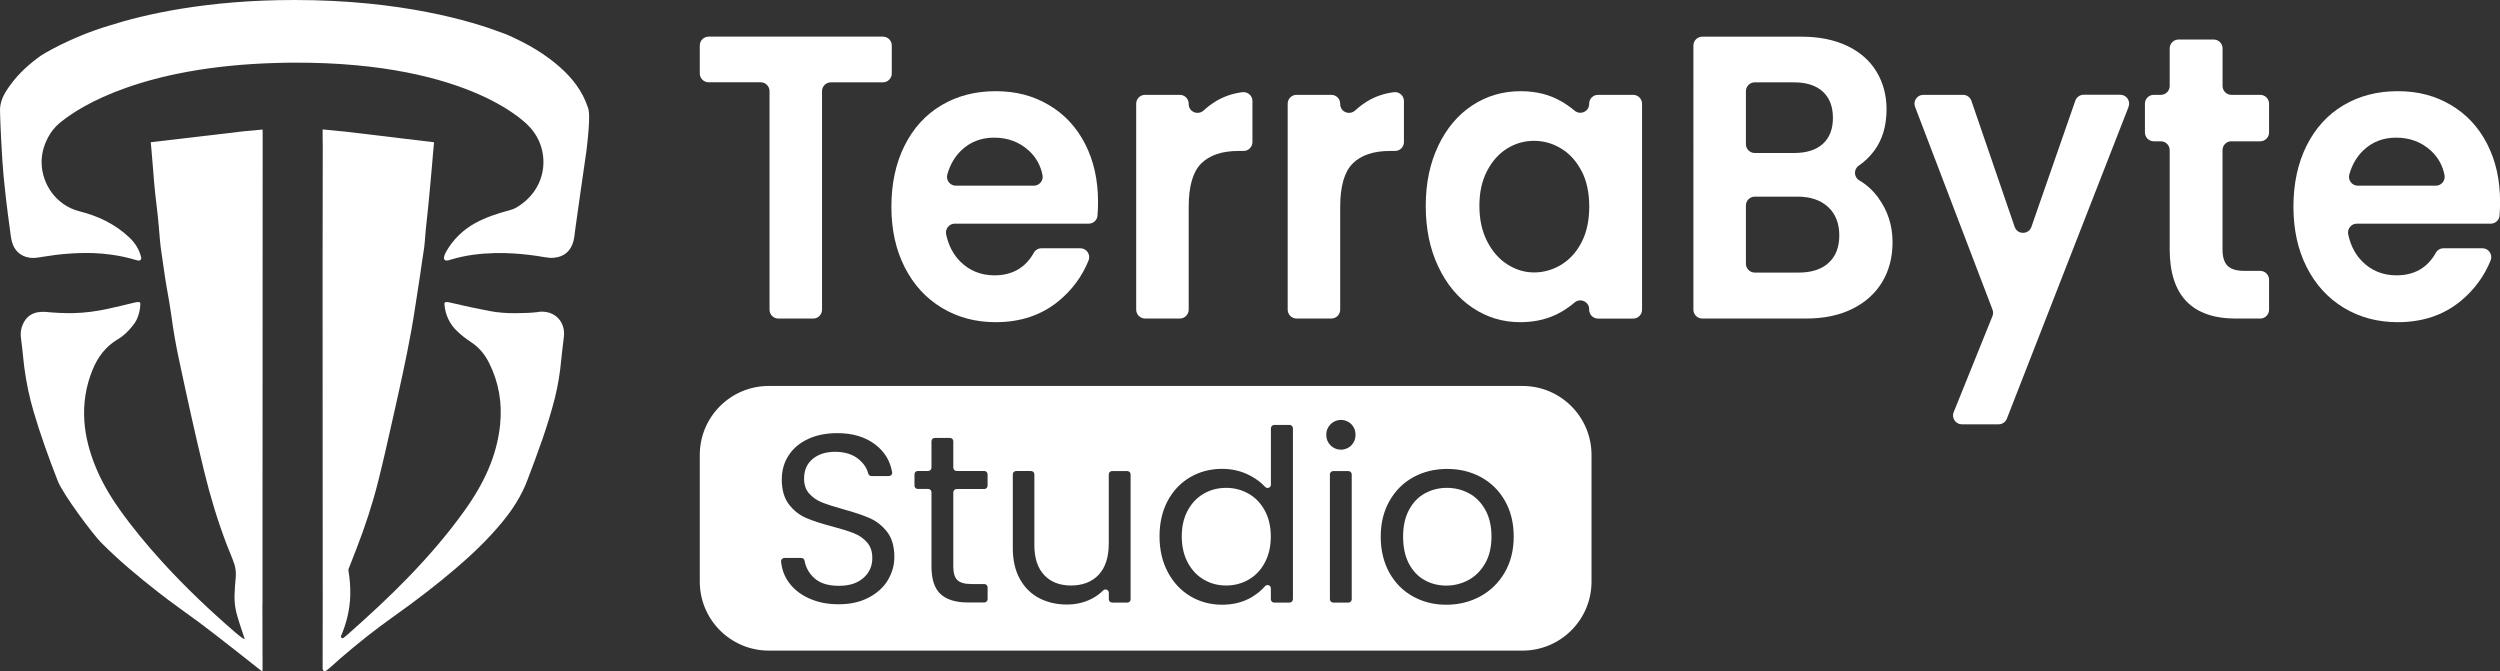 <svg xmlns="http://www.w3.org/2000/svg" id="Capa_2" data-name="Capa 2" viewBox="0 0 595.72 159.94"><rect x="0" y="0" width="595.72" height="159.94" fill="#333333" stroke="none"/><defs><style>      .cls-1 {        fill: #fff;      }    </style></defs><g id="Capa_1-2" data-name="Capa 1"><g><path class="cls-1" d="M212.5,10.85v6.66c0,1.16-.94,2.11-2.11,2.11h-12.4c-1.16,0-2.11.94-2.11,2.11v52.07c0,1.16-.94,2.11-2.11,2.11h-8.29c-1.16,0-2.11-.94-2.11-2.11V21.72c0-1.16-.94-2.11-2.11-2.11h-12.4c-1.16,0-2.11-.94-2.11-2.11v-6.66c0-1.16.94-2.11,2.11-2.11h41.53c1.16,0,2.11.94,2.11,2.11Z"></path><path class="cls-1" d="M259.4,53.29h-31.88c-1.35,0-2.35,1.26-2.06,2.58.57,2.64,1.7,4.8,3.38,6.47,2.2,2.18,4.91,3.27,8.13,3.27,4.25,0,7.38-1.8,9.39-5.4.36-.65,1.07-1.05,1.82-1.05h9.26c1.5,0,2.52,1.53,1.95,2.92-1.56,3.83-3.97,7.08-7.22,9.73-4.05,3.3-9.02,4.96-14.92,4.96-4.77,0-9.04-1.14-12.82-3.42-3.78-2.28-6.73-5.5-8.85-9.67-2.12-4.17-3.17-8.98-3.17-14.43s1.04-10.36,3.13-14.53c2.08-4.17,5-7.38,8.76-9.62,3.75-2.24,8.07-3.37,12.96-3.37s8.92,1.09,12.64,3.27c3.72,2.18,6.61,5.28,8.67,9.29,2.06,4.01,3.08,8.61,3.08,13.81,0,1.17-.04,2.27-.13,3.3-.09,1.08-1.02,1.9-2.1,1.9ZM246.34,44.25c1.33,0,2.34-1.22,2.08-2.52-.46-2.32-1.54-4.25-3.22-5.8-2.26-2.08-5.03-3.13-8.31-3.13-3.1,0-5.7,1.01-7.82,3.03-1.56,1.49-2.67,3.4-3.34,5.74-.38,1.34.64,2.68,2.04,2.68h18.58Z"></path><path class="cls-1" d="M289.55,24.23c1.95-1.21,4.11-1.96,6.48-2.26,1.27-.16,2.41.81,2.41,2.09v9.8c0,1.16-.94,2.11-2.11,2.11h-1.2c-3.93,0-6.9,1-8.89,2.98-2,1.99-2.99,5.45-2.99,10.39v24.45c0,1.16-.94,2.11-2.11,2.11h-8.29c-1.16,0-2.11-.94-2.11-2.11V24.71c0-1.16.94-2.11,2.11-2.11h8.29c1.16,0,2.11.94,2.11,2.11v.09c0,1.87,2.22,2.77,3.59,1.5.83-.77,1.74-1.46,2.71-2.06Z"></path><path class="cls-1" d="M325.65,24.23c1.95-1.21,4.11-1.96,6.48-2.26,1.27-.16,2.41.81,2.41,2.09v9.8c0,1.16-.94,2.11-2.11,2.11h-1.2c-3.93,0-6.9,1-8.89,2.98-2,1.99-2.99,5.45-2.99,10.39v24.45c0,1.16-.94,2.11-2.11,2.11h-8.29c-1.16,0-2.11-.94-2.11-2.11V24.71c0-1.16.94-2.11,2.11-2.11h8.29c1.16,0,2.11.94,2.11,2.11v.09c0,1.87,2.22,2.77,3.59,1.5.83-.77,1.74-1.46,2.71-2.06Z"></path><path class="cls-1" d="M342.72,34.72c2-4.17,4.71-7.38,8.13-9.62,3.42-2.24,7.25-3.37,11.48-3.37,3.69,0,6.92.8,9.69,2.41,1.16.67,2.21,1.41,3.18,2.22,1.38,1.16,3.48.21,3.48-1.59v-.06c0-1.16.94-2.11,2.11-2.11h8.38c1.16,0,2.11.94,2.11,2.11v49.09c0,1.16-.94,2.11-2.11,2.11h-8.38c-1.16,0-2.11-.94-2.11-2.11v-.12c0-1.81-2.12-2.76-3.49-1.58-.95.81-2.01,1.55-3.16,2.22-2.83,1.64-6.09,2.45-9.78,2.45-4.17,0-7.97-1.15-11.39-3.46-3.43-2.31-6.14-5.56-8.13-9.77-2-4.2-2.99-9.03-2.99-14.48s1-10.17,2.99-14.34ZM376.9,40.83c-1.19-2.34-2.8-4.14-4.82-5.39-2.03-1.25-4.2-1.88-6.52-1.88s-4.47.61-6.43,1.83c-1.97,1.22-3.56,3-4.78,5.34-1.22,2.34-1.83,5.12-1.83,8.32s.61,6.01,1.83,8.42c1.22,2.41,2.83,4.25,4.83,5.53,2,1.28,4.12,1.92,6.39,1.92s4.5-.63,6.52-1.88c2.02-1.25,3.63-3.05,4.82-5.39,1.19-2.34,1.79-5.15,1.79-8.42s-.6-6.08-1.79-8.42Z"></path><path class="cls-1" d="M447.57,47.13c2.26,3.08,3.4,6.61,3.4,10.58,0,3.59-.82,6.75-2.46,9.48-1.64,2.73-4.01,4.86-7.1,6.4-3.1,1.54-6.76,2.31-10.99,2.31h-24.79c-1.16,0-2.11-.94-2.11-2.11V10.85c0-1.16.94-2.11,2.11-2.11h23.62c4.23,0,7.88.74,10.95,2.21,3.07,1.48,5.39,3.53,6.97,6.16,1.58,2.63,2.37,5.61,2.37,8.95,0,3.91-.97,7.18-2.9,9.81-1.05,1.43-2.3,2.64-3.73,3.61-1.25.85-1.17,2.76.14,3.51,1.72.99,3.23,2.37,4.54,4.14ZM416.03,34.35c0,1.16.94,2.11,2.11,2.11h9.33c2.98,0,5.27-.72,6.88-2.17s2.41-3.51,2.41-6.21-.8-4.78-2.41-6.25c-1.61-1.47-3.9-2.21-6.88-2.21h-9.33c-1.16,0-2.11.94-2.11,2.11v12.62ZM435.73,62.63c1.7-1.54,2.55-3.72,2.55-6.54s-.89-5.15-2.68-6.78c-1.79-1.64-4.2-2.45-7.24-2.45h-10.22c-1.16,0-2.11.94-2.11,2.11v13.87c0,1.16.94,2.11,2.11,2.11h10.49c3.04,0,5.41-.77,7.1-2.31Z"></path><path class="cls-1" d="M507.21,25.47l-29,74.3c-.32.81-1.1,1.34-1.96,1.34h-8.75c-1.49,0-2.52-1.51-1.96-2.9l9.24-22.89c.2-.49.2-1.04.01-1.54l-18.45-48.32c-.53-1.38.49-2.86,1.97-2.86h9.46c.9,0,1.7.57,1.99,1.42l10.31,30.04c.65,1.89,3.33,1.9,3.99,0l10.46-30.06c.29-.85,1.09-1.42,1.99-1.42h8.73c1.48,0,2.5,1.49,1.96,2.88Z"></path><path class="cls-1" d="M531.71,33.66c-1.16,0-2.11.94-2.11,2.11v23.68c0,1.8.4,3.09,1.21,3.9.8.8,2.16,1.2,4.07,1.2h3.7c1.16,0,2.11.94,2.11,2.11v7.14c0,1.16-.94,2.11-2.11,2.11h-5.75c-10.54,0-15.82-5.52-15.82-16.55v-23.58c0-1.16-.94-2.11-2.11-2.11h-1.68c-1.16,0-2.11-.94-2.11-2.11v-6.85c0-1.16.94-2.11,2.11-2.11h1.68c1.16,0,2.11-.94,2.11-2.11v-8.96c0-1.16.94-2.11,2.11-2.11h8.38c1.16,0,2.11.94,2.11,2.11v8.96c0,1.16.94,2.11,2.11,2.11h6.86c1.16,0,2.11.94,2.11,2.11v6.85c0,1.16-.94,2.11-2.11,2.11h-6.86Z"></path><path class="cls-1" d="M593.49,53.29h-31.88c-1.35,0-2.35,1.26-2.06,2.58.57,2.64,1.7,4.8,3.38,6.47,2.2,2.18,4.91,3.27,8.13,3.27,4.25,0,7.38-1.8,9.39-5.4.36-.65,1.07-1.05,1.82-1.05h9.26c1.5,0,2.52,1.53,1.95,2.92-1.56,3.83-3.97,7.08-7.22,9.73-4.05,3.3-9.02,4.96-14.92,4.96-4.77,0-9.04-1.14-12.82-3.42-3.78-2.28-6.73-5.5-8.85-9.67-2.12-4.17-3.17-8.98-3.17-14.43s1.04-10.36,3.13-14.53c2.08-4.17,5-7.38,8.76-9.62,3.75-2.24,8.07-3.37,12.96-3.37s8.92,1.09,12.64,3.27c3.72,2.18,6.61,5.28,8.67,9.29,2.06,4.01,3.08,8.61,3.08,13.81,0,1.17-.04,2.27-.13,3.3-.09,1.08-1.02,1.9-2.1,1.9ZM580.42,44.25c1.33,0,2.34-1.22,2.08-2.52-.46-2.32-1.54-4.25-3.22-5.8-2.26-2.08-5.03-3.13-8.31-3.13-3.1,0-5.7,1.01-7.82,3.03-1.56,1.49-2.67,3.4-3.34,5.74-.38,1.34.64,2.68,2.04,2.68h18.58Z"></path></g><g><path class="cls-1" d="M62.55,143.9c0-1.57,0-3.14,0-4.71l.04-107.78s0-.09-.02-.13c.01-.14.01-.27.01-.41l-4.38.4-22.28,2.62v-.05c.05.54.1,1.09.15,1.63.26,2.68.42,5.37.66,8.06.15,1.72.35,3.44.55,5.16.2,1.7.42,3.4.54,5.1.09,1.23.21,2.47.32,3.7.1,1.08.24,2.15.41,3.21.41,2.67.73,5.35,1.21,8.01.39,2.18.79,4.36,1.08,6.56.45,3.33,1.01,6.64,1.71,9.93,1.95,9.12,3.92,18.23,6.14,27.28,1.45,5.91,3.2,11.72,5.38,17.4.59,1.54,1.28,3.04,1.79,4.61.34,1.05.41,2.17.3,3.27-.13,1.33-.23,2.67-.27,4.01s.09,2.82.43,4.18c.51,1.99,1.21,3.93,1.85,5.89.05.15.13.28.08.48-.77-.43-1.43-.98-2.09-1.54-6.16-5.32-12.06-10.91-17.54-16.94-3.63-4-7.08-8.14-10.2-12.55-2.3-3.26-4.3-6.68-5.78-10.4-1.36-3.4-2.29-6.91-2.54-10.57-.28-4.18.35-8.24,1.93-12.13,1.25-3.1,3.15-5.65,6.08-7.37,1.41-.83,2.56-2,3.58-3.29.53-.67.96-1.41,1.23-2.22.31-.93.5-1.88.52-2.85,0-.41-.06-.45-.48-.49-.28,0-.55.04-.82.11-2.16.52-4.32,1.05-6.49,1.52-2.72.59-5.46.96-8.24,1.01-2.21.04-4.41-.08-6.6-.29-.57-.05-1.12-.01-1.69.07-1.26.18-2.43.86-3.13,1.91-.9,1.34-1.21,2.79-.98,4.35.12.82.21,1.64.3,2.46.17,1.52.3,3.05.5,4.58.47,3.49,1.19,6.94,2.18,10.32,1.65,5.63,3.65,11.13,5.78,16.6,1.27,3.26,8.48,12.82,10.27,14.62,4.26,4.31,8.91,8.16,13.67,11.89,3.22,2.53,6.59,4.86,9.88,7.29,3.9,2.88,14.43,11.25,14.62,11.39.32.24.36.13.36-.24,0-.58-.04-11.46-.04-15.65Z"></path><path class="cls-1" d="M128.31,74.35c-1.82.23-3.67.26-5.5.28-2.09.02-4.18-.14-6.23-.53-3.13-.6-6.24-1.26-9.34-2.01-.23-.06-.46-.1-.7-.11-.62-.03-.69.13-.61.84.24,2.27,1.25,4.41,2.9,6,1.04,1.01,2.18,1.89,3.38,2.68,1.92,1.25,3.31,2.94,4.33,4.97,2.35,4.69,3.17,9.63,2.62,14.84-.34,3.15-1.09,6.19-2.23,9.14-1.58,4.11-3.81,7.85-6.37,11.41-4.05,5.64-8.59,10.87-13.42,15.85-4.55,4.7-9.37,9.11-14.26,13.45-.33.29-.67.58-1.03.84-.32.22-.73-.1-.58-.46,1.32-3.09,2.1-6.3,2.19-9.67.06-2-.11-3.99-.44-5.97l.03-.3c.64-1.6,1.26-3.21,1.88-4.81,2.05-5.28,3.83-10.66,5.2-16.15,1.21-4.81,2.29-9.66,3.38-14.5,1.6-7.12,3.21-14.23,4.51-21.41.79-4.37,1.37-8.77,2.08-13.14.19-1.18.36-2.36.51-3.54.18-1.38.48-2.74.58-4.13.08-1.08.17-2.16.27-3.23.17-1.66.36-3.32.53-4.99.14-1.35.26-2.7.39-4.05.19-2.02.37-4.04.55-6.05.1-1.16.18-2.32.29-3.47.06-.66.13-1.42.21-2.23l-20.46-2.45-6.09-.61c0,.7,0,1.39,0,2.09,0,.71.01,1.41.03,2.12-.11,21.33.05,123.52-.03,123.57,0,0,0,0,0,0v.74c.07.45.3.85,1.03.32.04-.03.07-.05.11-.08.99-.79,2.94-2.58,2.99-2.63,4.18-3.61,8.31-6.9,12.95-10.19,5-3.54,9.86-7.26,14.52-11.23,4.01-3.42,7.81-7.03,11.17-11.11,2.51-3.04,4.61-6.3,6.02-10.02,2.44-6.43,4.85-12.86,6.54-19.54.76-3.02,1.25-6.1,1.53-9.2.12-1.38.32-2.75.47-4.12.1-.9.28-1.78.17-2.7-.34-3.04-2.88-4.94-6.09-4.54Z"></path><path class="cls-1" d="M140.05,25.52c-1.24-3.75-3.56-6.77-6.46-9.37-1.37-1.22-2.81-2.33-4.31-3.34-2.06-1.38-4.23-2.58-6.48-3.64h0s-.18-.09-.54-.26c-.36-.17-.73-.33-1.1-.5-.64-.28-1.29-.53-1.95-.75C112.33,5.07,95.68,0,70.18,0c-20.97,0-35.78,3.43-44.12,6.09-9.38,2.79-16.1,7.02-16.2,7.09-2.8,1.98-5.33,4.23-7.36,7.01C1.08,22.12-.14,24.14.01,26.67c.01,1.88.49,11.81.81,14.89.21,2.03.4,4.07.64,6.1.28,2.38.6,4.76.92,7.14.13.93.22,1.88.46,2.79.54,2.06,2.01,3.51,4.23,3.82,1,.14,1.96-.02,2.93-.19,4.05-.68,8.12-1.04,12.23-.91,1.48.05,2.95.18,4.41.39,2.01.28,3.98.72,5.93,1.31.16.05.33.08.49.09.36.02.66-.32.59-.67,0,0,0-.01,0-.02-.39-1.84-1.43-3.5-2.8-4.79-3.42-3.24-7.43-5.13-11.81-6.24-5.83-1.47-8.96-6.6-9.12-11.37-.06-1.89.33-3.68,1.1-5.39.59-1.31,1.34-2.47,2.28-3.46h0s.09-.1.29-.28c.37-.37.77-.71,1.2-1.03,4.41-3.51,19.16-12.97,51.08-13.85,1.39-.05,2.83-.07,4.31-.07,0,0,0,0,.01,0,42.64-.12,55.91,15.22,55.91,15.22h0c5.12,5.31,4.71,14.7-3.02,19.28-.55.33-1.16.55-1.79.71-2.76.73-5.47,1.62-7.99,2.99-2.95,1.6-5.42,4.01-7.04,6.94-.24.43-.43.88-.47,1.38-.03.35.26.66.61.64.45-.03.88-.19,1.31-.31,3.29-.97,6.66-1.38,10.07-1.47,1.55-.04,3.11-.02,4.66.09,2.46.16,4.91.45,7.34.88.73.13,1.48.21,2.21.14,2.5-.23,3.97-1.61,4.62-3.84.28-.97.33-1.98.47-2.97.31-2.16.6-4.32.91-6.48.29-2.04.58-4.09.88-6.13.3-2.06.61-4.12.89-6.19.99-8.36.57-9.5.31-10.29Z"></path></g><g><path class="cls-1" d="M297.53,117.65c-1.62-.93-3.4-1.4-5.35-1.4s-3.72.46-5.32,1.37c-1.6.92-2.88,2.25-3.83,4s-1.43,3.81-1.43,6.18.48,4.49,1.43,6.26,2.23,3.13,3.83,4.06c1.6.94,3.38,1.4,5.32,1.4s3.73-.47,5.35-1.4c1.62-.93,2.91-2.29,3.86-4.06s1.43-3.84,1.43-6.21-.48-4.42-1.43-6.18c-.95-1.75-2.24-3.1-3.86-4.03Z"></path><path class="cls-1" d="M350.01,117.54c-1.6-.86-3.34-1.29-5.21-1.29s-3.65.43-5.23,1.29c-1.58.86-2.85,2.16-3.8,3.92s-1.43,3.89-1.43,6.41.47,4.71,1.4,6.46c.93,1.75,2.18,3.06,3.75,3.92,1.56.86,3.28,1.29,5.15,1.29s3.62-.44,5.26-1.32c1.64-.88,2.96-2.19,3.98-3.95,1.01-1.75,1.52-3.89,1.52-6.41s-.5-4.65-1.49-6.41c-.99-1.75-2.29-3.06-3.89-3.92Z"></path><path class="cls-1" d="M362.8,91.97h-179.61c-9.08,0-16.44,7.36-16.44,16.44v30.18c0,9.08,7.36,16.44,16.44,16.44h179.61c9.08,0,16.44-7.36,16.44-16.44v-30.18c0-9.08-7.36-16.44-16.44-16.44ZM211.59,138.21c-1.03,1.72-2.55,3.11-4.58,4.18-2.02,1.07-4.4,1.6-7.15,1.6s-4.99-.47-7.06-1.4c-2.08-.93-3.71-2.23-4.89-3.89-1.03-1.44-1.62-3.08-1.79-4.91-.04-.45.34-.84.8-.84h4.02c.39,0,.71.29.78.68.29,1.57,1.03,2.92,2.22,4.04,1.35,1.28,3.33,1.92,5.92,1.92s4.43-.62,5.86-1.86c1.43-1.24,2.14-2.83,2.14-4.78,0-1.53-.42-2.76-1.26-3.72-.84-.95-1.89-1.68-3.15-2.17-1.26-.5-2.96-1.03-5.09-1.6-2.63-.69-4.74-1.37-6.32-2.06s-2.94-1.76-4.06-3.23c-1.12-1.47-1.69-3.44-1.69-5.92,0-2.17.55-4.1,1.66-5.78,1.11-1.68,2.66-2.97,4.66-3.89s4.3-1.37,6.89-1.37c3.74,0,6.8.93,9.18,2.8,2.15,1.68,3.45,3.86,3.91,6.53.08.47-.31.9-.79.9h-4.16c-.38,0-.68-.27-.77-.64-.31-1.26-1.07-2.39-2.28-3.39-1.41-1.16-3.28-1.75-5.61-1.75-2.17,0-3.95.56-5.32,1.69-1.37,1.12-2.06,2.7-2.06,4.72,0,1.45.41,2.63,1.23,3.55.82.92,1.83,1.61,3.03,2.09,1.2.48,2.89,1.02,5.06,1.63,2.63.72,4.75,1.44,6.35,2.14,1.6.71,2.97,1.79,4.12,3.26,1.14,1.47,1.72,3.46,1.72,5.98,0,1.95-.51,3.78-1.54,5.49ZM235.33,115.74c0,.44-.36.79-.79.79h-6.59c-.44,0-.79.36-.79.79v17.68c0,1.53.32,2.6.97,3.23.65.63,1.77.94,3.38.94h3.04c.44,0,.79.36.79.79v2.81c0,.44-.36.79-.79.79h-3.9c-2.9,0-5.07-.67-6.52-2-1.45-1.33-2.17-3.53-2.17-6.58v-17.68c0-.44-.36-.79-.79-.79h-2.47c-.44,0-.79-.36-.79-.79v-2.7c0-.44.36-.79.79-.79h2.47c.44,0,.79-.36.79-.79v-6.3c0-.44.36-.79.79-.79h3.62c.44,0,.79.36.79.79v6.3c0,.44.36.79.79.79h6.59c.44,0,.79.36.79.79v2.7ZM269.42,142.8c0,.44-.36.79-.79.79h-3.62c-.44,0-.79-.36-.79-.79v-1.55c0-.72-.86-1.05-1.37-.54-.78.8-1.71,1.46-2.78,2-1.77.9-3.73,1.34-5.86,1.34-2.44,0-4.63-.51-6.58-1.52-1.94-1.01-3.48-2.53-4.6-4.55-1.12-2.02-1.69-4.48-1.69-7.38v-17.57c0-.44.36-.79.79-.79h3.56c.44,0,.79.36.79.79v16.88c0,3.09.78,5.46,2.34,7.12,1.56,1.66,3.7,2.49,6.41,2.49s4.98-.86,6.58-2.57,2.4-4.21,2.4-7.49v-16.42c0-.44.36-.79.79-.79h3.62c.44,0,.79.36.79.79v29.76ZM308.08,142.8c0,.44-.36.79-.79.79h-3.67c-.44,0-.79-.36-.79-.79v-2.6c0-.74-.91-1.07-1.39-.51-.87,1-1.93,1.87-3.18,2.61-2.02,1.2-4.39,1.8-7.09,1.8s-5.31-.69-7.58-2.06c-2.27-1.37-4.05-3.3-5.35-5.78-1.3-2.48-1.94-5.3-1.94-8.47s.65-6.01,1.94-8.44c1.3-2.42,3.08-4.3,5.35-5.63s4.81-2,7.64-2c2.44,0,4.71.56,6.81,1.69,1.35.72,2.49,1.59,3.43,2.61.49.53,1.37.19,1.37-.53v-13.44c0-.44.36-.79.79-.79h3.67c.44,0,.79.36.79.79v40.74ZM322.1,142.8c0,.44-.36.79-.79.79h-3.62c-.44,0-.79-.36-.79-.79v-29.76c0-.44.36-.79.79-.79h3.62c.44,0,.79.36.79.79v29.76ZM322.17,105.95c-.72.84-1.84,1.28-2.94,1.19-.84-.07-1.57-.41-2.17-1.01-.69-.69-1.03-1.53-1.03-2.52s.34-1.83,1.03-2.52c.61-.6,1.33-.94,2.17-1.02,1.1-.09,2.22.35,2.94,1.19.56.65.84,1.43.84,2.34s-.28,1.69-.84,2.34ZM358.56,136.41c-1.43,2.46-3.37,4.36-5.81,5.69-2.44,1.33-5.15,2-8.12,2s-5.6-.67-7.98-2c-2.38-1.33-4.25-3.23-5.61-5.69-1.35-2.46-2.03-5.31-2.03-8.55s.7-6.03,2.09-8.49,3.29-4.35,5.69-5.66c2.4-1.32,5.09-1.97,8.07-1.97s5.66.66,8.06,1.97c2.4,1.32,4.3,3.19,5.69,5.63,1.39,2.44,2.09,5.28,2.09,8.52s-.71,6.09-2.14,8.55Z"></path></g></g></svg>